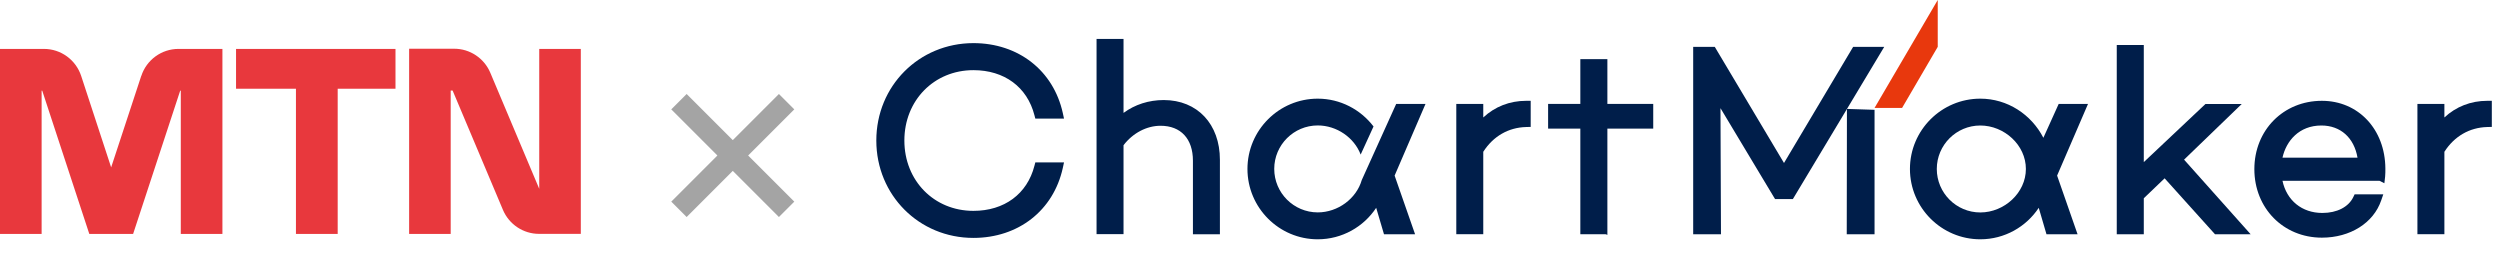 <svg width="209" height="22" viewBox="0 0 209 22" fill="none" xmlns="http://www.w3.org/2000/svg">
<g clip-path="url(#clip0_303_3712)">
<path d="M45.08 4.089V15.784L40.984 6.069C40.47 4.862 39.283 4.074 37.974 4.074H34.203V19.555H37.678V7.568H37.838L42.05 17.555C42.564 18.762 43.752 19.551 45.061 19.551H48.556V4.089H45.08Z" fill="#E8383D"/>
<path d="M11.808 6.347L9.292 13.993L6.786 6.347C6.34 4.999 5.09 4.089 3.674 4.089H0V19.555H3.48V7.578H3.529L7.465 19.555H11.129L15.065 7.578H15.114V19.555H18.594V4.089H14.92C13.509 4.089 12.254 4.999 11.813 6.347" fill="#E8383D"/>
<path d="M19.733 7.418H24.741V19.555H28.231V7.418H33.063V4.089H19.733V7.418Z" fill="#E8383D"/>
</g>
<g clip-path="url(#clip1_303_3712)">
<path d="M81.375 5.865C83.964 5.865 85.87 7.274 86.478 9.629L86.553 9.915H88.951L88.85 9.449C88.067 5.897 85.134 3.605 81.375 3.605C76.828 3.61 73.26 7.184 73.26 11.747C73.26 16.31 76.828 19.889 81.375 19.889C85.134 19.889 88.067 17.597 88.85 14.044L88.951 13.579H86.553L86.478 13.864C85.87 16.22 83.959 17.628 81.375 17.628C78.082 17.628 75.605 15.098 75.605 11.747C75.605 8.396 78.088 5.865 81.375 5.865Z" fill="#001E4A"/>
<path d="M97.289 8.364C96.039 8.364 94.875 8.74 93.927 9.439V3.256H91.672V19.576H93.927V12.139C94.71 11.117 95.865 10.514 97.024 10.514C98.718 10.514 99.729 11.604 99.729 13.436V19.582H101.984V13.367C101.99 10.376 100.1 8.364 97.289 8.364Z" fill="#001E4A"/>
<path d="M124.001 9.82V8.687H121.746V19.577H124.001V12.689C124.832 11.392 126.103 10.656 127.59 10.619L127.966 10.609V8.428H127.58C126.214 8.428 124.97 8.915 124.001 9.82Z" fill="#001E4A"/>
<path d="M134.377 19.582V19.645C134.324 19.624 134.266 19.603 134.218 19.582H134.377Z" fill="#001E4A"/>
<path d="M138.21 8.687V10.752H134.377V19.582H132.116V10.752H129.422V8.687H132.116V4.944H134.377V8.687H138.21Z" fill="#001E4A"/>
<path d="M154.923 3.917L149.142 13.626L143.355 3.917H141.55V19.582H143.874L143.832 9.042L148.395 16.644H149.883L157.522 3.917H154.923Z" fill="#001E4A"/>
<path d="M187.411 8.692H184.378L179.221 13.552V3.764H176.961V19.582H179.221V16.575L180.963 14.907L185.172 19.582H188.152L182.588 13.346L187.411 8.692Z" fill="#001E4A"/>
<path d="M194.108 8.428C190.889 8.428 188.464 10.884 188.464 14.14C188.464 17.401 190.889 19.868 194.108 19.868C196.474 19.868 198.422 18.645 199.068 16.755L199.243 16.247H196.845L196.739 16.469C196.342 17.305 195.373 17.803 194.15 17.803C192.44 17.803 191.17 16.76 190.815 15.114H198.925L199.333 15.32L199.396 14.77C199.417 14.553 199.417 14.315 199.417 14.087C199.396 10.81 197.157 8.428 194.108 8.428ZM190.815 13.182C191.127 11.779 192.207 10.492 194.065 10.492C195.669 10.492 196.802 11.514 197.088 13.182H190.815Z" fill="#001E4A"/>
<path d="M207.93 8.428C206.564 8.428 205.32 8.915 204.351 9.82V8.687H202.096V19.577H204.351V12.689C205.182 11.392 206.453 10.656 207.94 10.619L208.316 10.609V8.428H207.93Z" fill="#001E4A"/>
<path d="M156.712 9.021L161.995 0V3.917L159.015 9.021H156.712Z" fill="#E8380D"/>
<path d="M154.404 9.105L154.388 19.582H156.712V9.18L154.404 9.105Z" fill="#001E4A"/>
<path d="M119.173 8.687H116.722L115.441 11.519L113.842 15.056C113.393 16.607 111.847 17.756 110.163 17.756C108.157 17.756 106.526 16.125 106.526 14.119C106.526 12.118 108.157 10.487 110.163 10.487C111.751 10.487 113.213 11.504 113.752 12.922L114.827 10.572C113.737 9.148 112.043 8.248 110.163 8.248C106.923 8.248 104.287 10.884 104.287 14.124C104.287 17.364 106.923 20.005 110.163 20.005C112.196 20.005 114.001 18.962 115.049 17.374L115.701 19.582H118.3L116.59 14.68L119.173 8.687Z" fill="#001E4A"/>
<path d="M174.558 8.687H172.107L170.826 11.519C169.814 9.561 167.819 8.248 165.553 8.248C162.308 8.248 159.671 10.884 159.671 14.124C159.671 17.364 162.308 20.005 165.553 20.005C167.586 20.005 169.386 18.962 170.439 17.374L171.085 19.582H173.684L171.974 14.68L174.558 8.687ZM165.553 17.761C163.546 17.761 161.916 16.13 161.916 14.124C161.916 12.123 163.546 10.492 165.553 10.492C167.554 10.492 169.364 12.123 169.364 14.124C169.364 16.125 167.554 17.761 165.553 17.761Z" fill="#001E4A"/>
</g>
<path d="M66.403 9.143L62.545 13L66.403 16.857L65.117 18.143L61.26 14.286L57.403 18.143L56.117 16.857L59.974 13L56.117 9.143L57.403 7.857L61.26 11.714L65.117 7.857L66.403 9.143Z" fill="#A4A4A4"/>
<defs>
<clipPath id="clip0_303_3712">
<rect width="48.556" height="15.482" fill="white" transform="translate(0 4.074)"/>
</clipPath>
<clipPath id="clip1_303_3712">
<rect width="135.056" height="20" fill="white" transform="translate(73.26)"/>
</clipPath>
</defs>
</svg>
